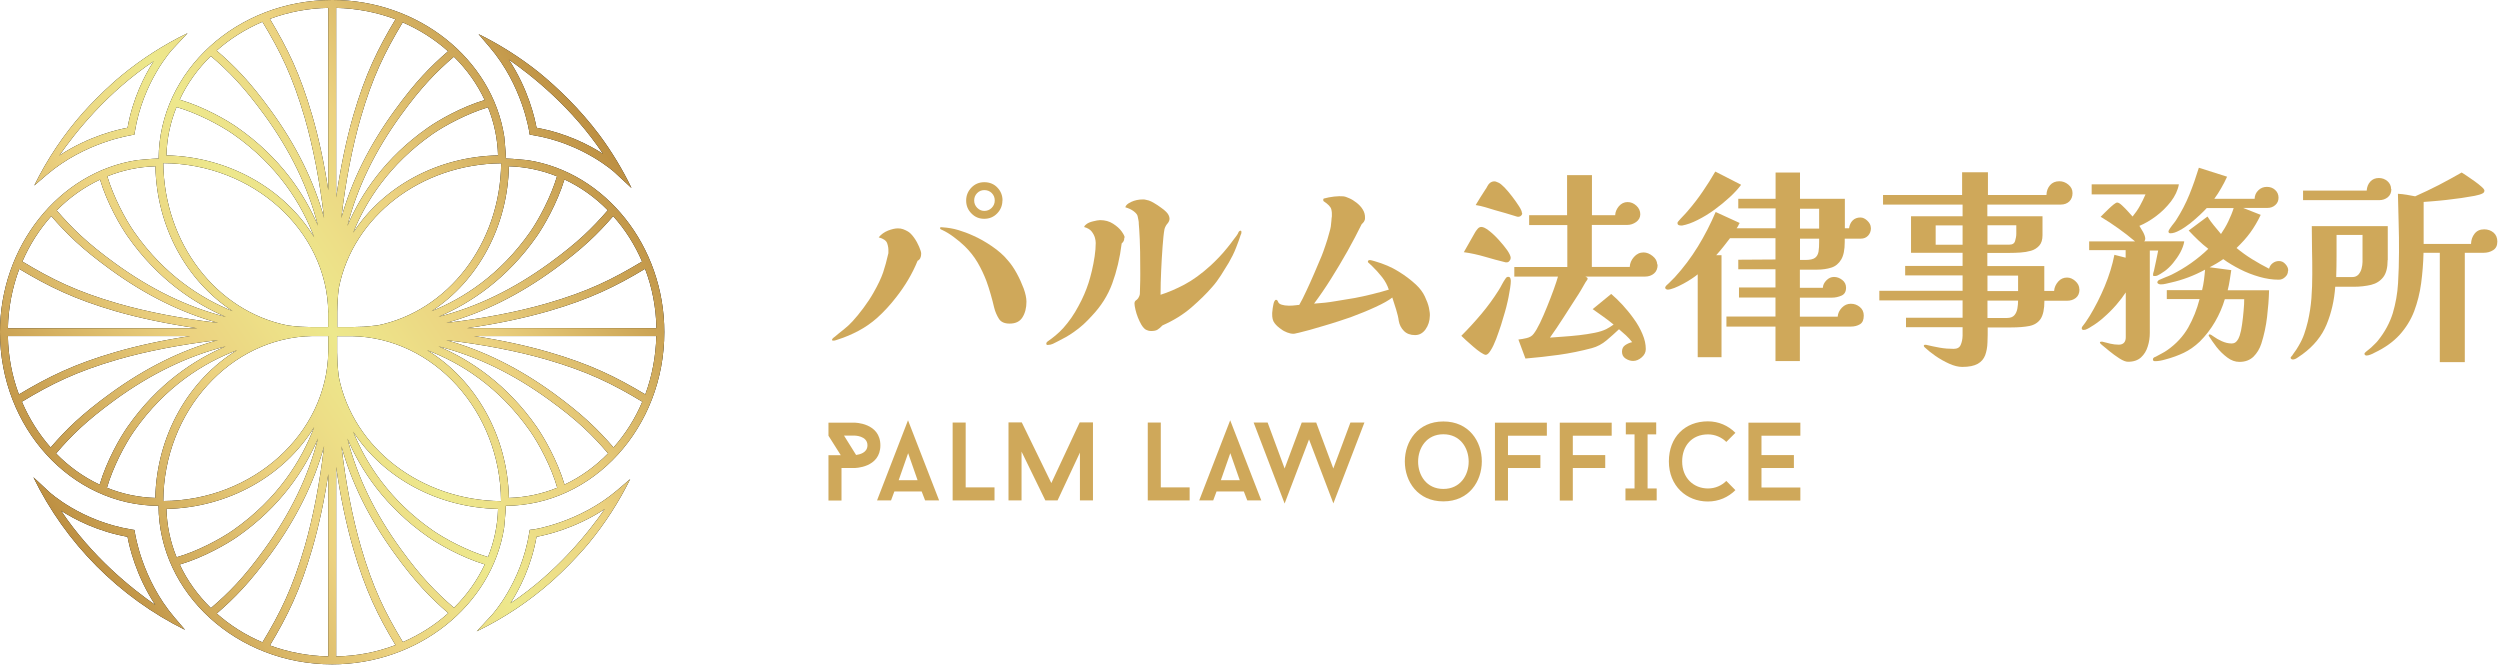 <svg width="288" height="77" viewBox="0 0 288 77" fill="none" xmlns="http://www.w3.org/2000/svg">
<path d="M58.269 58.269C68.344 58.214 76.53 49.256 76.53 38.258C76.53 28.377 69.763 19.86 60.805 18.454C60.722 18.454 59.096 18.275 58.283 18.261C58.269 17.462 58.09 15.821 58.09 15.725C56.684 6.753 48.167 0 38.286 0C27.288 0 18.33 8.186 18.275 18.261C17.475 18.275 15.835 18.454 15.752 18.454C6.767 19.86 0 28.377 0 38.258C0 49.256 8.186 58.214 18.261 58.269C18.316 68.344 27.274 76.53 38.272 76.53C48.153 76.53 56.67 69.763 58.076 60.791C58.076 60.709 58.255 59.082 58.269 58.269ZM30.237 2.522C32.318 5.967 33.71 8.793 35.102 13.561C36.067 16.896 36.852 20.962 37.335 25.11C36.15 20.824 34.11 16.731 31.188 12.707C28.776 9.385 27.054 7.635 24.959 5.83C26.502 4.465 28.28 3.349 30.237 2.508V2.522ZM24.297 6.464C26.42 8.283 28.046 9.95 30.458 13.244C33.462 17.379 35.502 21.582 36.632 26.006C35.075 22.354 32.304 18.151 27.357 14.691C26.185 13.864 23.498 12.307 20.7 11.48C21.568 9.62 22.781 7.938 24.297 6.45V6.464ZM20.342 12.335C22.726 13.024 25.358 14.416 26.847 15.449C32.042 19.074 34.758 23.539 36.191 27.329C32.773 21.72 26.296 18.054 19.17 17.902C19.226 15.987 19.611 14.113 20.342 12.321V12.335ZM37.803 35.998V37.679H35.957C35.529 37.679 35.102 37.652 34.661 37.638C34.151 37.61 33.641 37.555 33.131 37.486C24.904 35.846 18.909 28.018 18.812 18.798C29.148 18.853 37.666 26.544 37.817 35.984L37.803 35.998ZM17.902 19.157C18.04 26.089 21.444 32.346 26.805 35.846C23.209 34.399 18.936 31.698 15.449 26.709C14.443 25.262 13.065 22.671 12.362 20.314C14.14 19.598 16.001 19.212 17.902 19.157ZM11.521 20.686C12.348 23.443 13.892 26.075 14.705 27.233C18.164 32.18 22.368 34.95 26.02 36.508C21.596 35.378 17.393 33.338 13.258 30.334C9.992 27.963 8.297 26.282 6.533 24.242C8.007 22.74 9.689 21.555 11.535 20.686H11.521ZM5.899 24.89C7.676 26.943 9.413 28.652 12.72 31.05C16.745 33.972 20.838 36.012 25.124 37.197C20.962 36.715 16.91 35.929 13.575 34.964C8.82 33.586 6.009 32.194 2.577 30.127C3.418 28.184 4.534 26.433 5.912 24.89H5.899ZM2.219 30.981C5.582 32.993 8.531 34.454 13.313 35.846C16.083 36.646 19.336 37.321 22.74 37.817H0.91C0.965 35.447 1.406 33.159 2.219 30.981ZM0.91 38.713H21.913C18.798 39.181 15.877 39.815 13.313 40.56C8.517 41.952 5.568 43.413 2.178 45.438C1.378 43.302 0.951 41.042 0.91 38.713ZM5.843 51.557C4.479 50.014 3.363 48.236 2.522 46.279C5.967 44.198 8.793 42.806 13.561 41.414C16.896 40.449 20.962 39.664 25.11 39.181C20.824 40.367 16.731 42.406 12.707 45.328C9.385 47.74 7.635 49.463 5.83 51.557H5.843ZM6.464 52.233C8.283 50.11 9.95 48.484 13.244 46.072C17.379 43.068 21.582 41.028 26.006 39.898C22.354 41.456 18.151 44.226 14.691 49.173C13.864 50.345 12.307 53.032 11.48 55.83C9.62 54.962 7.938 53.749 6.45 52.233H6.464ZM17.902 57.36C15.987 57.304 14.113 56.919 12.321 56.188C13.01 53.804 14.402 51.172 15.435 49.683C19.06 44.487 23.525 41.773 27.315 40.339C21.706 43.757 18.04 50.234 17.889 57.36H17.902ZM35.998 38.713H37.817V40.518C37.666 49.973 29.148 57.663 18.812 57.718C18.853 47.382 26.557 38.864 35.998 38.713ZM19.17 58.627C26.296 58.476 32.773 54.81 36.191 49.201C34.758 52.991 32.029 57.456 26.847 61.081C25.358 62.114 22.726 63.52 20.342 64.195C19.611 62.404 19.226 60.529 19.17 58.614V58.627ZM20.7 65.036C23.498 64.209 26.185 62.638 27.357 61.825C32.304 58.366 35.075 54.176 36.632 50.51C35.502 54.934 33.462 59.137 30.458 63.272C28.06 66.58 26.42 68.233 24.297 70.053C22.781 68.564 21.568 66.883 20.7 65.022V65.036ZM24.959 70.686C27.04 68.881 28.762 67.131 31.188 63.809C34.11 59.785 36.15 55.692 37.335 51.406C36.852 55.568 36.067 59.62 35.102 62.955C33.71 67.724 32.318 70.549 30.237 73.994C28.28 73.167 26.516 72.051 24.959 70.673V70.686ZM37.817 75.62C35.488 75.565 33.228 75.138 31.092 74.353C33.117 70.976 34.578 68.013 35.97 63.217C36.715 60.653 37.349 57.732 37.817 54.617V75.62ZM37.817 21.913C37.349 18.798 36.715 15.877 35.97 13.313C34.565 8.49 33.159 5.637 31.092 2.178C33.228 1.378 35.488 0.951 37.817 0.91V21.913ZM58.627 57.36C58.476 50.234 54.81 43.757 49.201 40.339C52.991 41.773 57.456 44.501 61.081 49.683C62.114 51.172 63.52 53.804 64.195 56.188C62.404 56.919 60.529 57.304 58.614 57.36H58.627ZM65.036 55.83C64.209 53.032 62.638 50.345 61.825 49.173C58.366 44.226 54.176 41.456 50.51 39.898C54.934 41.028 59.137 43.068 63.272 46.072C66.58 48.47 68.233 50.11 70.053 52.233C68.564 53.749 66.883 54.962 65.022 55.83H65.036ZM70.686 51.557C68.881 49.476 67.131 47.754 63.809 45.328C59.785 42.406 55.692 40.367 51.406 39.181C55.554 39.664 59.62 40.449 62.955 41.414C67.724 42.806 70.549 44.198 73.994 46.279C73.167 48.236 72.051 50 70.673 51.557H70.686ZM74.339 45.438C70.962 43.413 67.999 41.952 63.203 40.56C60.64 39.815 57.718 39.181 54.603 38.713H75.607C75.552 41.042 75.124 43.302 74.339 45.438ZM75.62 37.803H53.79C57.208 37.321 60.447 36.632 63.217 35.833C67.999 34.441 70.948 32.993 74.311 30.968C75.138 33.131 75.579 35.433 75.62 37.803ZM70.631 24.89C72.01 26.42 73.126 28.184 73.967 30.127C70.535 32.194 67.724 33.586 62.969 34.964C59.634 35.929 55.568 36.715 51.42 37.197C55.706 36.012 59.799 33.972 63.823 31.05C67.131 28.652 68.867 26.943 70.645 24.89H70.631ZM70.011 24.228C68.247 26.268 66.552 27.949 63.286 30.32C59.151 33.324 54.948 35.364 50.524 36.494C54.176 34.937 58.379 32.167 61.839 27.219C62.638 26.075 64.182 23.429 65.022 20.673C66.869 21.527 68.55 22.726 70.025 24.228H70.011ZM58.627 19.157C60.529 19.212 62.39 19.598 64.168 20.314C63.465 22.671 62.087 25.262 61.081 26.709C57.594 31.698 53.322 34.399 49.724 35.846C55.086 32.346 58.476 26.089 58.627 19.157ZM43.413 37.486C42.889 37.555 42.379 37.597 41.883 37.638C41.428 37.652 41.001 37.666 40.573 37.679H38.851V35.957C38.851 35.529 38.878 35.102 38.892 34.661C38.92 34.165 38.975 33.641 39.044 33.131C40.684 24.904 48.512 18.909 57.732 18.812C57.635 28.032 51.64 35.86 43.426 37.5L43.413 37.486ZM57.373 17.902C50.441 18.04 44.184 21.444 40.684 26.805C42.131 23.209 44.832 18.936 49.821 15.449C51.268 14.443 53.859 13.065 56.216 12.362C56.932 14.14 57.318 16.001 57.373 17.902ZM55.844 11.521C53.087 12.348 50.455 13.892 49.297 14.705C44.35 18.164 41.58 22.368 40.022 26.02C41.152 21.596 43.192 17.393 46.196 13.258C48.567 9.992 50.248 8.283 52.288 6.533C53.79 8.007 54.975 9.689 55.844 11.535V11.521ZM51.626 5.899C49.573 7.676 47.864 9.413 45.466 12.72C42.544 16.745 40.505 20.838 39.319 25.124C39.802 20.962 40.587 16.91 41.552 13.575C42.93 8.82 44.336 6.009 46.389 2.577C48.333 3.418 50.083 4.534 51.626 5.912V5.899ZM38.727 0.91C41.097 0.965 43.385 1.406 45.562 2.219C43.55 5.582 42.089 8.531 40.697 13.313C39.898 16.083 39.223 19.336 38.727 22.74V0.91ZM38.727 75.62V53.79C39.209 57.208 39.898 60.447 40.697 63.217C42.089 67.999 43.536 70.948 45.562 74.311C43.399 75.138 41.097 75.579 38.727 75.62ZM46.403 73.953C44.336 70.521 42.944 67.71 41.566 62.955C40.601 59.62 39.815 55.554 39.333 51.406C40.518 55.692 42.558 59.785 45.48 63.809C47.878 67.117 49.587 68.854 51.64 70.631C50.11 72.01 48.346 73.126 46.403 73.967V73.953ZM52.288 70.011C50.248 68.247 48.567 66.552 46.196 63.286C43.192 59.151 41.152 54.948 40.022 50.524C41.58 54.176 44.35 58.379 49.297 61.839C50.455 62.638 53.087 64.182 55.844 65.022C54.975 66.869 53.79 68.55 52.288 70.025V70.011ZM56.216 64.168C53.859 63.465 51.268 62.087 49.821 61.081C44.832 57.594 42.131 53.322 40.684 49.724C44.184 55.086 50.441 58.476 57.373 58.627C57.318 60.529 56.932 62.39 56.216 64.168ZM39.03 43.413C38.961 42.889 38.92 42.379 38.878 41.883C38.864 41.428 38.851 41.001 38.837 40.587V38.727H40.518C49.973 38.878 57.663 47.395 57.718 57.732C48.498 57.635 40.67 51.64 39.03 43.413Z" fill="#010101"/>
<path d="M60.97 15.174L61.012 15.504L61.343 15.559C67.131 16.497 70.783 19.832 70.824 19.873L72.754 21.665C71.706 19.501 70.466 17.461 69.06 15.559C66.772 12.514 64.223 10.088 62.045 8.31C59.909 6.615 57.594 5.141 55.127 3.928L56.409 5.43C60.199 9.868 60.957 15.132 60.97 15.187V15.174ZM69.487 17.737C67.834 16.676 65.201 15.325 61.811 14.719C61.618 13.658 60.874 10.295 58.614 6.863C61.26 8.696 65.904 12.376 69.487 17.751V17.737Z" fill="#010101"/>
<path d="M15.532 61.384L15.491 61.053L15.16 60.998C9.372 60.061 5.72 56.726 5.678 56.684L3.845 54.976C7.553 62.597 13.727 68.799 21.32 72.561L20.108 71.142C16.318 66.704 15.56 61.439 15.546 61.384H15.532ZM7.015 58.821C8.669 59.882 11.301 61.233 14.691 61.839C14.884 62.9 15.629 66.263 17.889 69.695C15.243 67.862 10.598 64.182 7.015 58.807V58.821Z" fill="#010101"/>
<path d="M15.146 15.559L15.477 15.518L15.532 15.187C16.469 9.399 19.804 5.747 19.846 5.705L21.61 3.817C18.854 5.154 16.29 6.808 13.947 8.737C13.947 8.737 13.933 8.751 13.92 8.765C13.575 9.041 13.258 9.33 12.927 9.62C11.673 10.75 10.557 11.88 9.578 12.969C7.346 15.491 5.444 18.316 3.942 21.375L5.389 20.135C9.826 16.345 15.091 15.587 15.146 15.573V15.559ZM17.71 7.042C16.648 8.696 15.298 11.328 14.691 14.719C13.63 14.912 10.268 15.656 6.836 17.916C8.669 15.27 12.348 10.626 17.723 7.042H17.71Z" fill="#010101"/>
<path d="M61.356 60.998L61.026 61.04L60.971 61.371C60.033 67.159 56.698 70.811 56.657 70.853L54.92 72.727C58.09 71.197 60.998 69.24 63.603 66.938C64.981 65.698 66.194 64.444 67.228 63.273C67.379 63.093 67.531 62.928 67.682 62.749C67.737 62.694 67.779 62.625 67.834 62.57C69.694 60.309 71.293 57.829 72.602 55.183L71.128 56.45C66.69 60.24 61.425 60.998 61.37 61.012L61.356 60.998ZM58.793 69.516C59.854 67.862 61.205 65.23 61.811 61.839C62.873 61.646 66.235 60.902 69.667 58.642C67.834 61.288 64.154 65.932 58.779 69.516H58.793Z" fill="#010101"/>
<path d="M58.269 58.269C68.344 58.214 76.53 49.256 76.53 38.258C76.53 28.377 69.763 19.86 60.805 18.454C60.722 18.454 59.096 18.275 58.283 18.261C58.269 17.462 58.09 15.821 58.09 15.725C56.684 6.753 48.167 0 38.286 0C27.288 0 18.33 8.186 18.275 18.261C17.475 18.275 15.835 18.454 15.752 18.454C6.767 19.86 0 28.377 0 38.258C0 49.256 8.186 58.214 18.261 58.269C18.316 68.344 27.274 76.53 38.272 76.53C48.153 76.53 56.67 69.763 58.076 60.791C58.076 60.709 58.255 59.082 58.269 58.269ZM30.237 2.522C32.318 5.967 33.71 8.793 35.102 13.561C36.067 16.896 36.852 20.962 37.335 25.11C36.15 20.824 34.11 16.731 31.188 12.707C28.776 9.385 27.054 7.635 24.959 5.83C26.502 4.465 28.28 3.349 30.237 2.508V2.522ZM24.297 6.464C26.42 8.283 28.046 9.95 30.458 13.244C33.462 17.379 35.502 21.582 36.632 26.006C35.075 22.354 32.304 18.151 27.357 14.691C26.185 13.864 23.498 12.307 20.7 11.48C21.568 9.62 22.781 7.938 24.297 6.45V6.464ZM20.342 12.335C22.726 13.024 25.358 14.416 26.847 15.449C32.042 19.074 34.758 23.539 36.191 27.329C32.773 21.72 26.296 18.054 19.17 17.902C19.226 15.987 19.611 14.113 20.342 12.321V12.335ZM37.803 35.998V37.679H35.957C35.529 37.679 35.102 37.652 34.661 37.638C34.151 37.61 33.641 37.555 33.131 37.486C24.904 35.846 18.909 28.018 18.812 18.798C29.148 18.853 37.666 26.544 37.817 35.984L37.803 35.998ZM17.902 19.157C18.04 26.089 21.444 32.346 26.805 35.846C23.209 34.399 18.936 31.698 15.449 26.709C14.443 25.262 13.065 22.671 12.362 20.314C14.14 19.598 16.001 19.212 17.902 19.157ZM11.521 20.686C12.348 23.443 13.892 26.075 14.705 27.233C18.164 32.18 22.368 34.95 26.02 36.508C21.596 35.378 17.393 33.338 13.258 30.334C9.992 27.963 8.297 26.282 6.533 24.242C8.007 22.74 9.689 21.555 11.535 20.686H11.521ZM5.899 24.89C7.676 26.943 9.413 28.652 12.72 31.05C16.745 33.972 20.838 36.012 25.124 37.197C20.962 36.715 16.91 35.929 13.575 34.964C8.82 33.586 6.009 32.194 2.577 30.127C3.418 28.184 4.534 26.433 5.912 24.89H5.899ZM2.219 30.981C5.582 32.993 8.531 34.454 13.313 35.846C16.083 36.646 19.336 37.321 22.74 37.817H0.91C0.965 35.447 1.406 33.159 2.219 30.981ZM0.91 38.713H21.913C18.798 39.181 15.877 39.815 13.313 40.56C8.517 41.952 5.568 43.413 2.178 45.438C1.378 43.302 0.951 41.042 0.91 38.713ZM5.843 51.557C4.479 50.014 3.363 48.236 2.522 46.279C5.967 44.198 8.793 42.806 13.561 41.414C16.896 40.449 20.962 39.664 25.11 39.181C20.824 40.367 16.731 42.406 12.707 45.328C9.385 47.74 7.635 49.463 5.83 51.557H5.843ZM6.464 52.233C8.283 50.11 9.95 48.484 13.244 46.072C17.379 43.068 21.582 41.028 26.006 39.898C22.354 41.456 18.151 44.226 14.691 49.173C13.864 50.345 12.307 53.032 11.48 55.83C9.62 54.962 7.938 53.749 6.45 52.233H6.464ZM17.902 57.36C15.987 57.304 14.113 56.919 12.321 56.188C13.01 53.804 14.402 51.172 15.435 49.683C19.06 44.487 23.525 41.773 27.315 40.339C21.706 43.757 18.04 50.234 17.889 57.36H17.902ZM35.998 38.713H37.817V40.518C37.666 49.973 29.148 57.663 18.812 57.718C18.853 47.382 26.557 38.864 35.998 38.713ZM19.17 58.627C26.296 58.476 32.773 54.81 36.191 49.201C34.758 52.991 32.029 57.456 26.847 61.081C25.358 62.114 22.726 63.52 20.342 64.195C19.611 62.404 19.226 60.529 19.17 58.614V58.627ZM20.7 65.036C23.498 64.209 26.185 62.638 27.357 61.825C32.304 58.366 35.075 54.176 36.632 50.51C35.502 54.934 33.462 59.137 30.458 63.272C28.06 66.58 26.42 68.233 24.297 70.053C22.781 68.564 21.568 66.883 20.7 65.022V65.036ZM24.959 70.686C27.04 68.881 28.762 67.131 31.188 63.809C34.11 59.785 36.15 55.692 37.335 51.406C36.852 55.568 36.067 59.62 35.102 62.955C33.71 67.724 32.318 70.549 30.237 73.994C28.28 73.167 26.516 72.051 24.959 70.673V70.686ZM37.817 75.62C35.488 75.565 33.228 75.138 31.092 74.353C33.117 70.976 34.578 68.013 35.97 63.217C36.715 60.653 37.349 57.732 37.817 54.617V75.62ZM37.817 21.913C37.349 18.798 36.715 15.877 35.97 13.313C34.565 8.49 33.159 5.637 31.092 2.178C33.228 1.378 35.488 0.951 37.817 0.91V21.913ZM58.627 57.36C58.476 50.234 54.81 43.757 49.201 40.339C52.991 41.773 57.456 44.501 61.081 49.683C62.114 51.172 63.52 53.804 64.195 56.188C62.404 56.919 60.529 57.304 58.614 57.36H58.627ZM65.036 55.83C64.209 53.032 62.638 50.345 61.825 49.173C58.366 44.226 54.176 41.456 50.51 39.898C54.934 41.028 59.137 43.068 63.272 46.072C66.58 48.47 68.233 50.11 70.053 52.233C68.564 53.749 66.883 54.962 65.022 55.83H65.036ZM70.686 51.557C68.881 49.476 67.131 47.754 63.809 45.328C59.785 42.406 55.692 40.367 51.406 39.181C55.554 39.664 59.62 40.449 62.955 41.414C67.724 42.806 70.549 44.198 73.994 46.279C73.167 48.236 72.051 50 70.673 51.557H70.686ZM74.339 45.438C70.962 43.413 67.999 41.952 63.203 40.56C60.64 39.815 57.718 39.181 54.603 38.713H75.607C75.552 41.042 75.124 43.302 74.339 45.438ZM75.62 37.803H53.79C57.208 37.321 60.447 36.632 63.217 35.833C67.999 34.441 70.948 32.993 74.311 30.968C75.138 33.131 75.579 35.433 75.62 37.803ZM70.631 24.89C72.01 26.42 73.126 28.184 73.967 30.127C70.535 32.194 67.724 33.586 62.969 34.964C59.634 35.929 55.568 36.715 51.42 37.197C55.706 36.012 59.799 33.972 63.823 31.05C67.131 28.652 68.867 26.943 70.645 24.89H70.631ZM70.011 24.228C68.247 26.268 66.552 27.949 63.286 30.32C59.151 33.324 54.948 35.364 50.524 36.494C54.176 34.937 58.379 32.167 61.839 27.219C62.638 26.075 64.182 23.429 65.022 20.673C66.869 21.527 68.55 22.726 70.025 24.228H70.011ZM58.627 19.157C60.529 19.212 62.39 19.598 64.168 20.314C63.465 22.671 62.087 25.262 61.081 26.709C57.594 31.698 53.322 34.399 49.724 35.846C55.086 32.346 58.476 26.089 58.627 19.157ZM43.413 37.486C42.889 37.555 42.379 37.597 41.883 37.638C41.428 37.652 41.001 37.666 40.573 37.679H38.851V35.957C38.851 35.529 38.878 35.102 38.892 34.661C38.92 34.165 38.975 33.641 39.044 33.131C40.684 24.904 48.512 18.909 57.732 18.812C57.635 28.032 51.64 35.86 43.426 37.5L43.413 37.486ZM57.373 17.902C50.441 18.04 44.184 21.444 40.684 26.805C42.131 23.209 44.832 18.936 49.821 15.449C51.268 14.443 53.859 13.065 56.216 12.362C56.932 14.14 57.318 16.001 57.373 17.902ZM55.844 11.521C53.087 12.348 50.455 13.892 49.297 14.705C44.35 18.164 41.58 22.368 40.022 26.02C41.152 21.596 43.192 17.393 46.196 13.258C48.567 9.992 50.248 8.283 52.288 6.533C53.79 8.007 54.975 9.689 55.844 11.535V11.521ZM51.626 5.899C49.573 7.676 47.864 9.413 45.466 12.72C42.544 16.745 40.505 20.838 39.319 25.124C39.802 20.962 40.587 16.91 41.552 13.575C42.93 8.82 44.336 6.009 46.389 2.577C48.333 3.418 50.083 4.534 51.626 5.912V5.899ZM38.727 0.91C41.097 0.965 43.385 1.406 45.562 2.219C43.55 5.582 42.089 8.531 40.697 13.313C39.898 16.083 39.223 19.336 38.727 22.74V0.91ZM38.727 75.62V53.79C39.209 57.208 39.898 60.447 40.697 63.217C42.089 67.999 43.536 70.948 45.562 74.311C43.399 75.138 41.097 75.579 38.727 75.62ZM46.403 73.953C44.336 70.521 42.944 67.71 41.566 62.955C40.601 59.62 39.815 55.554 39.333 51.406C40.518 55.692 42.558 59.785 45.48 63.809C47.878 67.117 49.587 68.854 51.64 70.631C50.11 72.01 48.346 73.126 46.403 73.967V73.953ZM52.288 70.011C50.248 68.247 48.567 66.552 46.196 63.286C43.192 59.151 41.152 54.948 40.022 50.524C41.58 54.176 44.35 58.379 49.297 61.839C50.455 62.638 53.087 64.182 55.844 65.022C54.975 66.869 53.79 68.55 52.288 70.025V70.011ZM56.216 64.168C53.859 63.465 51.268 62.087 49.821 61.081C44.832 57.594 42.131 53.322 40.684 49.724C44.184 55.086 50.441 58.476 57.373 58.627C57.318 60.529 56.932 62.39 56.216 64.168ZM39.03 43.413C38.961 42.889 38.92 42.379 38.878 41.883C38.864 41.428 38.851 41.001 38.837 40.587V38.727H40.518C49.973 38.878 57.663 47.395 57.718 57.732C48.498 57.635 40.67 51.64 39.03 43.413Z" fill="url(#paint0_linear_135_4846)"/>
<path d="M60.97 15.174L61.012 15.504L61.343 15.559C67.131 16.497 70.783 19.832 70.824 19.873L72.754 21.665C71.706 19.501 70.466 17.461 69.06 15.559C66.772 12.514 64.223 10.088 62.045 8.31C59.909 6.615 57.594 5.141 55.127 3.928L56.409 5.43C60.199 9.868 60.957 15.132 60.97 15.187V15.174ZM69.487 17.737C67.834 16.676 65.201 15.325 61.811 14.719C61.618 13.658 60.874 10.295 58.614 6.863C61.26 8.696 65.904 12.376 69.487 17.751V17.737Z" fill="url(#paint1_linear_135_4846)"/>
<path d="M15.532 61.384L15.491 61.053L15.16 60.998C9.372 60.061 5.72 56.726 5.678 56.684L3.845 54.976C7.553 62.597 13.727 68.799 21.32 72.561L20.108 71.142C16.318 66.704 15.56 61.439 15.546 61.384H15.532ZM7.015 58.821C8.669 59.882 11.301 61.233 14.691 61.839C14.884 62.9 15.629 66.263 17.889 69.695C15.243 67.862 10.598 64.182 7.015 58.807V58.821Z" fill="url(#paint2_linear_135_4846)"/>
<path d="M15.146 15.559L15.477 15.518L15.532 15.187C16.469 9.399 19.804 5.747 19.846 5.705L21.61 3.817C18.854 5.154 16.29 6.808 13.947 8.737C13.947 8.737 13.933 8.751 13.92 8.765C13.575 9.041 13.258 9.33 12.927 9.62C11.673 10.75 10.557 11.88 9.578 12.969C7.346 15.491 5.444 18.316 3.942 21.375L5.389 20.135C9.826 16.345 15.091 15.587 15.146 15.573V15.559ZM17.71 7.042C16.648 8.696 15.298 11.328 14.691 14.719C13.63 14.912 10.268 15.656 6.836 17.916C8.669 15.27 12.348 10.626 17.723 7.042H17.71Z" fill="url(#paint3_linear_135_4846)"/>
<path d="M61.356 60.998L61.026 61.04L60.971 61.371C60.033 67.159 56.698 70.811 56.657 70.853L54.92 72.727C58.09 71.197 60.998 69.24 63.603 66.938C64.981 65.698 66.194 64.444 67.228 63.273C67.379 63.093 67.531 62.928 67.682 62.749C67.737 62.694 67.779 62.625 67.834 62.57C69.694 60.309 71.293 57.829 72.602 55.183L71.128 56.45C66.69 60.24 61.425 60.998 61.37 61.012L61.356 60.998ZM58.793 69.516C59.854 67.862 61.205 65.23 61.811 61.839C62.873 61.646 66.235 60.902 69.667 58.642C67.834 61.288 64.154 65.932 58.779 69.516H58.793Z" fill="url(#paint4_linear_135_4846)"/>
<path d="M101.42 51.296C101.42 53.915 98.429 53.915 98.429 53.915H96.941V57.663H95.439V52.44H96.858L95.439 50.194V48.691H98.429C98.429 48.691 101.42 48.691 101.42 51.31V51.296ZM99.931 51.296C99.931 50.18 98.429 50.18 98.429 50.18H97.23L98.622 52.413C99.022 52.357 99.931 52.164 99.931 51.296Z" fill="#CFA85A"/>
<path d="M106.188 56.615H103.032L102.646 57.649H101.034L104.603 48.415L108.187 57.649H106.574L106.175 56.615H106.188ZM103.528 55.32H105.706L104.617 52.205L103.528 55.32Z" fill="#CFA85A"/>
<path d="M114.568 56.147V57.649H109.744V48.677H111.246V56.147H114.568Z" fill="#CFA85A"/>
<path d="M125.91 57.649H124.408V52.136L121.831 57.649H120.425L117.682 52.026V57.649H116.18V48.663H117.71L121.114 55.65L124.38 48.663H125.91V57.649Z" fill="#CFA85A"/>
<path d="M137.046 56.147V57.649H132.222V48.677H133.724V56.147H137.046Z" fill="#CFA85A"/>
<path d="M143.303 56.615H140.147L139.761 57.649H138.148L141.718 48.415L145.301 57.649H143.688L143.289 56.615H143.303ZM140.643 55.32H142.82L141.731 52.205L140.643 55.32Z" fill="#CFA85A"/>
<path d="M153.611 58.007L150.8 50.62L147.988 58.007L144.419 48.677H146.031L147.988 53.969L149.959 48.677H151.627L153.598 53.969L155.568 48.677H157.181L153.598 58.007H153.611Z" fill="#CFA85A"/>
<path d="M166.277 57.759C160.35 57.759 160.364 48.553 166.277 48.553C172.189 48.553 172.175 57.759 166.277 57.759ZM166.277 50.027C162.404 50.027 162.39 56.326 166.277 56.326C170.163 56.326 170.163 50.027 166.277 50.027Z" fill="#CFA85A"/>
<path d="M173.719 50.18V52.426H177.454V53.915H173.719V57.663H172.217V48.691H178.198V50.194H173.719V50.18Z" fill="#CFA85A"/>
<path d="M181.188 50.18V52.426H184.923V53.915H181.188V57.663H179.686V48.691H185.667V50.194H181.188V50.18Z" fill="#CFA85A"/>
<path d="M189.802 50.041V56.271H190.85V57.649H187.253V56.271H188.3V50.041H187.294V48.663H190.795V50.041H189.789H189.802Z" fill="#CFA85A"/>
<path d="M198.871 55.402L199.918 56.464C199.105 57.277 198.002 57.773 196.748 57.773C194.281 57.773 192.255 55.981 192.255 53.156C192.255 50.331 194.13 48.539 196.748 48.539C197.989 48.539 199.105 49.035 199.918 49.862L198.871 50.91C198.333 50.372 197.575 50.041 196.762 50.041C194.915 50.041 193.785 51.35 193.785 53.156C193.785 55.072 195.108 56.271 196.762 56.271C197.589 56.271 198.333 55.94 198.871 55.402Z" fill="#CFA85A"/>
<path d="M202.922 50.18V52.426H206.657V53.915H202.922V56.161H207.401V57.663H201.42V48.691H207.401V50.194H202.922V50.18Z" fill="#CFA85A"/>
<path d="M106.119 29.231C106.119 29.63 105.982 29.906 105.706 30.044C105.389 30.829 105.017 31.56 104.617 32.235C104.218 32.91 103.763 33.572 103.267 34.206C102.578 35.102 101.833 35.915 101.034 36.632C100.359 37.224 99.642 37.72 98.884 38.12C98.126 38.52 97.354 38.85 96.569 39.099C96.5 39.112 96.417 39.14 96.321 39.181C96.21 39.222 96.141 39.236 96.086 39.236H95.907C95.907 39.236 95.852 39.209 95.852 39.14C95.852 39.057 95.962 38.933 96.183 38.782C96.5 38.506 96.844 38.23 97.216 37.941C97.588 37.651 97.919 37.334 98.222 37.004C98.595 36.604 99.008 36.094 99.463 35.488C99.918 34.881 100.317 34.275 100.648 33.682C101.144 32.814 101.503 32.056 101.737 31.381C101.957 30.719 102.15 30.016 102.316 29.272C102.329 29.244 102.343 29.189 102.343 29.12V28.955C102.357 28.652 102.316 28.349 102.205 28.032C102.095 27.715 101.778 27.494 101.227 27.343C101.516 26.984 101.875 26.736 102.316 26.557C102.757 26.392 103.129 26.309 103.432 26.309C103.653 26.309 103.859 26.337 104.038 26.405C104.218 26.474 104.369 26.543 104.521 26.626C104.796 26.764 105.044 27.026 105.293 27.37C105.541 27.715 105.734 28.073 105.885 28.431C106.037 28.79 106.119 29.038 106.119 29.203V29.231ZM118.247 34.757C118.247 35.46 118.096 36.066 117.793 36.549C117.489 37.045 116.993 37.279 116.304 37.279C115.725 37.279 115.312 37.1 115.078 36.728C114.843 36.356 114.65 35.929 114.526 35.432C114.416 34.964 114.292 34.468 114.14 33.944C113.989 33.42 113.823 32.883 113.63 32.359C113.355 31.642 113.024 30.94 112.624 30.251C112.225 29.575 111.729 28.941 111.136 28.363C110.75 27.99 110.337 27.646 109.868 27.301C109.413 26.957 108.972 26.695 108.559 26.502C108.49 26.474 108.435 26.447 108.38 26.419C108.325 26.392 108.297 26.35 108.297 26.281C108.283 26.226 108.297 26.199 108.366 26.185C108.435 26.171 108.49 26.171 108.559 26.185C109.234 26.226 109.841 26.337 110.392 26.502C110.943 26.667 111.522 26.874 112.114 27.15C112.804 27.453 113.52 27.853 114.264 28.363C115.009 28.872 115.629 29.41 116.097 29.989C116.47 30.402 116.814 30.912 117.131 31.491C117.448 32.07 117.71 32.662 117.93 33.241C118.137 33.82 118.247 34.33 118.247 34.757ZM115.477 23.098C115.477 23.677 115.271 24.173 114.871 24.586C114.471 25 113.975 25.206 113.382 25.206C112.79 25.206 112.307 25 111.908 24.586C111.494 24.173 111.301 23.677 111.301 23.098C111.301 22.519 111.508 22.023 111.908 21.609C112.307 21.196 112.804 20.989 113.396 20.989C113.989 20.989 114.513 21.196 114.898 21.609C115.298 22.023 115.491 22.519 115.491 23.098H115.477ZM114.595 23.098C114.595 22.767 114.485 22.478 114.251 22.243C114.016 22.009 113.727 21.899 113.396 21.899C113.079 21.899 112.804 22.009 112.569 22.243C112.335 22.478 112.225 22.767 112.225 23.098C112.225 23.429 112.349 23.718 112.583 23.952C112.817 24.187 113.093 24.297 113.396 24.297C113.713 24.297 114.003 24.187 114.237 23.952C114.471 23.718 114.595 23.429 114.595 23.098Z" fill="#CFA85A"/>
<path d="M129.521 27.37C129.521 27.535 129.493 27.659 129.452 27.756C129.411 27.852 129.328 27.949 129.218 28.045C129.011 29.727 128.639 31.27 128.129 32.662C127.619 34.054 126.82 35.294 125.786 36.383C125.483 36.714 125.166 37.045 124.821 37.362C124.477 37.679 124.105 37.968 123.691 38.258C123.402 38.464 123.099 38.657 122.782 38.836C122.465 39.016 122.134 39.181 121.817 39.346C121.638 39.443 121.459 39.526 121.293 39.608C121.114 39.691 120.935 39.732 120.769 39.732C120.645 39.76 120.563 39.732 120.535 39.636C120.535 39.567 120.535 39.512 120.563 39.47C120.59 39.429 120.632 39.36 120.728 39.305C120.99 39.126 121.279 38.905 121.596 38.644C121.913 38.382 122.217 38.092 122.492 37.789C123.154 37.045 123.733 36.218 124.229 35.281C124.739 34.357 125.124 33.448 125.4 32.593C125.524 32.194 125.662 31.725 125.786 31.188C125.91 30.65 126.02 30.099 126.103 29.534C126.186 28.969 126.227 28.459 126.227 27.99C126.227 27.811 126.199 27.604 126.131 27.37C126.062 27.136 125.938 26.901 125.758 26.667C125.579 26.433 125.29 26.267 124.904 26.157C124.904 26.088 124.932 26.033 124.987 25.978C125.042 25.923 125.097 25.882 125.138 25.84C125.317 25.689 125.579 25.578 125.924 25.496C126.268 25.413 126.544 25.358 126.723 25.358C127.302 25.358 127.798 25.496 128.225 25.771C128.653 26.047 128.983 26.336 129.218 26.667C129.452 26.998 129.562 27.218 129.562 27.37H129.521ZM142.944 27.012C142.82 27.425 142.627 27.935 142.393 28.541C142.159 29.148 141.869 29.713 141.552 30.264C141.263 30.733 140.96 31.215 140.656 31.711C140.34 32.207 139.995 32.676 139.609 33.103C139.003 33.806 138.217 34.578 137.266 35.405C136.315 36.232 135.199 36.921 133.917 37.486C133.71 37.706 133.518 37.872 133.338 37.982C133.159 38.092 132.911 38.133 132.594 38.133C132.429 38.133 132.277 38.106 132.139 38.037C131.933 37.982 131.712 37.775 131.492 37.417C131.354 37.183 131.216 36.893 131.092 36.59C130.968 36.273 130.871 35.97 130.803 35.667C130.734 35.363 130.692 35.129 130.692 34.964C130.692 34.853 130.72 34.757 130.761 34.702C130.816 34.633 130.885 34.578 130.982 34.509C131.078 34.426 131.161 34.316 131.216 34.178C131.285 34.027 131.312 33.93 131.312 33.861C131.326 33.324 131.34 32.786 131.354 32.29C131.368 31.794 131.354 31.284 131.354 30.788C131.354 29.534 131.34 28.459 131.299 27.549C131.257 26.64 131.216 26.061 131.188 25.785C131.188 25.661 131.188 25.509 131.147 25.358C131.12 25.192 131.092 25.069 131.064 24.944C131.037 24.752 130.885 24.558 130.623 24.352C130.362 24.145 130.031 23.994 129.645 23.883C129.672 23.663 129.893 23.456 130.306 23.263C130.72 23.07 131.175 22.974 131.671 22.974C131.767 22.974 131.878 22.974 132.002 23.015C132.126 23.043 132.236 23.07 132.346 23.098C132.511 23.153 132.718 23.249 132.966 23.401C133.228 23.552 133.476 23.718 133.738 23.911C134 24.09 134.193 24.255 134.344 24.407C134.455 24.517 134.551 24.641 134.62 24.779C134.689 24.917 134.73 25.055 134.73 25.192C134.73 25.372 134.661 25.537 134.537 25.702C134.358 25.895 134.234 26.116 134.152 26.378C134.096 26.64 134.069 26.929 134.027 27.273C133.986 27.618 133.959 27.99 133.931 28.39C133.862 29.313 133.807 30.25 133.766 31.174C133.724 32.097 133.697 33.034 133.697 33.958C134.565 33.682 135.475 33.296 136.439 32.786C137.404 32.276 138.41 31.546 139.471 30.581C139.774 30.305 140.091 29.988 140.436 29.63C140.781 29.272 141.084 28.914 141.387 28.541C141.676 28.183 141.911 27.88 142.076 27.646C142.2 27.48 142.324 27.329 142.434 27.177C142.545 27.026 142.641 26.874 142.696 26.709C142.724 26.681 142.765 26.64 142.793 26.612C142.82 26.584 142.875 26.571 142.958 26.584C142.986 26.584 143.013 26.64 143.013 26.736C143.013 26.832 142.999 26.929 142.958 27.012H142.944Z" fill="#CFA85A"/>
<path d="M164.719 36.37C164.705 36.977 164.54 37.5 164.223 37.941C163.906 38.382 163.506 38.603 163.01 38.603C162.473 38.603 162.032 38.437 161.729 38.12C161.412 37.803 161.219 37.417 161.136 36.963C161.095 36.591 160.984 36.163 160.833 35.653C160.681 35.144 160.53 34.689 160.392 34.275C159.992 34.592 159.344 34.964 158.462 35.364C157.58 35.778 156.616 36.163 155.582 36.549C155.21 36.673 154.755 36.825 154.218 37.004C153.666 37.183 153.101 37.362 152.522 37.528C151.944 37.707 151.392 37.858 150.869 38.01C150.359 38.148 149.945 38.258 149.642 38.327C149.532 38.341 149.422 38.368 149.325 38.396C149.229 38.424 149.118 38.451 148.994 38.451C148.774 38.451 148.526 38.396 148.278 38.3C148.016 38.189 147.809 38.093 147.657 37.969C147.299 37.734 147.024 37.486 146.831 37.224C146.624 36.963 146.541 36.604 146.555 36.122C146.555 36.094 146.555 35.984 146.583 35.805C146.596 35.626 146.624 35.433 146.665 35.226C146.707 35.02 146.734 34.868 146.775 34.771C146.858 34.606 146.927 34.537 146.996 34.537C147.092 34.537 147.175 34.606 147.23 34.758C147.285 34.923 147.423 35.033 147.657 35.102C147.892 35.171 148.14 35.212 148.429 35.212C148.719 35.212 148.967 35.212 149.215 35.171C149.463 35.13 149.614 35.13 149.67 35.13C149.918 34.716 150.18 34.179 150.483 33.531C150.786 32.883 151.103 32.194 151.406 31.478C151.709 30.761 151.999 30.086 152.261 29.465C152.385 29.148 152.536 28.749 152.688 28.28C152.853 27.812 152.991 27.357 153.101 26.93C153.225 26.502 153.294 26.227 153.308 26.103C153.336 25.882 153.363 25.662 153.377 25.441C153.391 25.221 153.404 25.055 153.432 24.918C153.446 24.642 153.432 24.366 153.363 24.104C153.294 23.829 153.005 23.526 152.467 23.167C152.467 23.14 152.467 23.112 152.44 23.084C152.412 23.057 152.426 23.029 152.44 23.002C152.44 22.919 152.467 22.878 152.536 22.864C152.881 22.767 153.253 22.699 153.694 22.643C154.121 22.602 154.466 22.588 154.728 22.616C154.907 22.63 155.141 22.699 155.43 22.836C155.72 22.96 156.009 23.14 156.285 23.36C156.56 23.581 156.809 23.829 156.988 24.132C157.181 24.435 157.263 24.766 157.25 25.124C157.25 25.29 157.208 25.414 157.126 25.538C157.043 25.648 156.96 25.744 156.864 25.827C156.381 26.819 155.83 27.853 155.224 28.942C154.617 30.03 153.983 31.078 153.336 32.111C152.688 33.145 152.026 34.11 151.379 34.978C152.233 34.923 153.032 34.84 153.804 34.703C154.576 34.565 155.32 34.441 156.064 34.33C156.671 34.22 157.346 34.069 158.076 33.889C158.807 33.71 159.441 33.531 159.992 33.366C159.827 32.87 159.579 32.387 159.22 31.932C158.862 31.478 158.476 31.05 158.063 30.651C158.049 30.623 158.008 30.582 157.939 30.527C157.87 30.471 157.828 30.444 157.801 30.403C157.746 30.361 157.704 30.306 157.649 30.265C157.594 30.223 157.58 30.196 157.58 30.154C157.58 30.03 157.649 29.962 157.801 29.962C157.828 29.962 157.911 29.962 158.049 30.003C158.187 30.03 158.283 30.058 158.352 30.086C159.4 30.389 160.309 30.775 161.081 31.257C161.853 31.726 162.542 32.249 163.134 32.801C163.589 33.228 163.92 33.683 164.14 34.151C164.361 34.62 164.526 35.047 164.609 35.433C164.692 35.833 164.733 36.136 164.719 36.356V36.37Z" fill="#CFA85A"/>
<path d="M174.049 32.305C174.049 32.539 174.022 32.842 173.967 33.187C173.912 33.531 173.856 33.876 173.788 34.207C173.719 34.537 173.663 34.827 173.595 35.075C173.567 35.24 173.484 35.53 173.36 35.971C173.236 36.398 173.085 36.894 172.919 37.445C172.74 37.996 172.547 38.534 172.354 39.058C172.148 39.581 171.955 40.009 171.734 40.353C171.527 40.698 171.334 40.877 171.155 40.877C171.045 40.877 170.852 40.781 170.576 40.601C170.301 40.422 170.011 40.188 169.708 39.926C169.405 39.664 169.129 39.416 168.867 39.182C168.606 38.947 168.44 38.782 168.344 38.686C169.143 37.886 169.915 37.046 170.645 36.177C171.376 35.309 172.037 34.4 172.63 33.462C172.768 33.242 172.906 33.008 173.03 32.76C173.154 32.525 173.291 32.291 173.443 32.084C173.471 32.029 173.512 31.988 173.567 31.946C173.622 31.905 173.677 31.891 173.732 31.891C173.856 31.891 173.939 31.933 173.98 32.029C174.022 32.112 174.036 32.208 174.036 32.305H174.049ZM174.036 29.7C174.036 29.81 173.994 29.934 173.898 30.044C173.815 30.169 173.705 30.224 173.567 30.224C173.553 30.224 173.539 30.224 173.512 30.224C173.498 30.224 173.484 30.224 173.457 30.224C172.657 30.031 171.858 29.81 171.059 29.576C170.259 29.342 169.446 29.163 168.633 29.052L169.956 26.723C170.039 26.599 170.135 26.461 170.246 26.337C170.356 26.213 170.494 26.144 170.659 26.144C170.866 26.144 171.155 26.282 171.527 26.572C171.899 26.861 172.272 27.205 172.657 27.633C173.043 28.06 173.36 28.446 173.636 28.832C173.898 29.218 174.036 29.521 174.036 29.727V29.7ZM175.359 24.559C175.359 24.67 175.317 24.766 175.221 24.849C175.138 24.931 175.028 24.973 174.918 24.973C174.835 24.973 174.78 24.973 174.725 24.945C174.311 24.821 173.884 24.683 173.457 24.559C173.03 24.435 172.616 24.311 172.189 24.201C171.831 24.091 171.472 23.98 171.1 23.87C170.728 23.76 170.356 23.677 169.998 23.622C170.177 23.333 170.356 23.043 170.535 22.74C170.714 22.451 170.907 22.148 171.1 21.858C171.183 21.748 171.265 21.624 171.334 21.472C171.403 21.321 171.5 21.21 171.596 21.114C171.748 20.976 171.927 20.893 172.148 20.893C172.23 20.893 172.313 20.907 172.396 20.948C172.478 20.99 172.561 21.017 172.63 21.045C172.795 21.114 173.016 21.293 173.319 21.596C173.608 21.899 173.912 22.258 174.215 22.657C174.518 23.057 174.78 23.429 175 23.774C175.221 24.118 175.331 24.38 175.331 24.559H175.359ZM190.96 30.472C190.96 30.927 190.822 31.271 190.546 31.505C190.27 31.74 189.926 31.864 189.485 31.864H182.635C182.635 31.864 182.718 31.905 182.787 31.946C182.856 31.988 182.897 32.029 182.897 32.084C182.897 32.153 182.87 32.222 182.801 32.305C182.732 32.387 182.691 32.443 182.663 32.498C182.484 32.801 182.305 33.104 182.139 33.407C181.96 33.71 181.767 34.027 181.533 34.372C181.064 35.089 180.582 35.847 180.072 36.646C179.562 37.445 179.052 38.19 178.556 38.892C178.969 38.865 179.479 38.824 180.072 38.782C180.665 38.741 181.285 38.686 181.905 38.617C182.539 38.548 183.132 38.451 183.697 38.341C184.262 38.231 184.703 38.079 185.047 37.914C185.199 37.831 185.337 37.748 185.474 37.666C185.612 37.583 185.75 37.487 185.888 37.39C185.502 37.073 185.116 36.77 184.703 36.481C184.303 36.191 183.89 35.902 183.476 35.612L185.612 33.862C186.026 34.22 186.467 34.634 186.922 35.13C187.376 35.626 187.817 36.164 188.217 36.729C188.63 37.294 188.961 37.886 189.209 38.479C189.471 39.085 189.595 39.664 189.595 40.215C189.595 40.574 189.444 40.891 189.127 41.166C188.81 41.442 188.479 41.58 188.134 41.58C187.831 41.58 187.542 41.483 187.266 41.304C186.99 41.125 186.853 40.863 186.853 40.519C186.853 40.174 186.977 39.926 187.225 39.761C187.473 39.595 187.748 39.471 188.024 39.416C187.817 39.14 187.569 38.879 187.307 38.63C187.032 38.382 186.77 38.148 186.508 37.928C186.053 38.355 185.585 38.782 185.075 39.209C184.565 39.637 184 39.94 183.38 40.105C182.125 40.436 180.858 40.698 179.576 40.877C178.294 41.056 177.012 41.194 175.731 41.304L174.918 39.113C175.207 39.085 175.524 39.03 175.869 38.947C176.213 38.865 176.489 38.713 176.668 38.465C176.888 38.19 177.136 37.762 177.412 37.197C177.688 36.618 177.963 35.984 178.239 35.295C178.515 34.606 178.777 33.945 178.997 33.325C179.218 32.704 179.383 32.208 179.479 31.864H174.449V30.761H180.554V25.924H176.158V24.794H180.527V20.177H183.393V24.794H186.067C186.081 24.422 186.232 24.077 186.494 23.76C186.77 23.443 187.101 23.278 187.5 23.278C187.872 23.278 188.203 23.416 188.506 23.691C188.81 23.967 188.961 24.311 188.961 24.683C188.961 25.055 188.796 25.345 188.479 25.579C188.162 25.8 187.831 25.91 187.487 25.91H183.38V30.747H187.748C187.762 30.334 187.928 29.948 188.231 29.604C188.534 29.259 188.906 29.08 189.333 29.08C189.692 29.08 190.036 29.218 190.381 29.493C190.725 29.769 190.904 30.086 190.904 30.458L190.96 30.472Z" fill="#CFA85A"/>
<path d="M215.532 26.268C215.532 26.626 215.422 26.915 215.202 27.15C214.981 27.384 214.706 27.494 214.347 27.494H212.514V27.88C212.514 28.776 212.376 29.451 212.101 29.906C211.825 30.361 211.453 30.678 210.971 30.829C210.488 30.981 209.937 31.064 209.317 31.064H207.346V33.158H209.992C210.006 32.842 210.144 32.552 210.406 32.29C210.668 32.028 210.957 31.904 211.274 31.904C211.618 31.904 211.922 32.015 212.225 32.249C212.528 32.483 212.666 32.786 212.666 33.145C212.666 33.6 212.487 33.903 212.142 34.054C211.798 34.206 211.426 34.289 211.053 34.289H207.346V36.48H211.701C211.729 36.094 211.894 35.749 212.184 35.446C212.473 35.143 212.817 34.992 213.217 34.992C213.617 34.992 213.948 35.116 214.251 35.364C214.554 35.612 214.706 35.943 214.706 36.356C214.706 36.838 214.568 37.169 214.278 37.348C213.989 37.527 213.631 37.624 213.19 37.624H207.346V41.593H204.535V37.624H198.884V36.466H204.535V34.275H200.331V33.117H204.535V31.022H200.249V29.92L204.535 29.892V27.439H199.298C199.036 27.784 198.788 28.101 198.526 28.431C198.264 28.748 198.002 29.079 197.713 29.396H198.319V41.152H195.577V31.601C195.439 31.725 195.204 31.891 194.901 32.097C194.598 32.304 194.267 32.497 193.909 32.69C193.551 32.883 193.206 33.048 192.889 33.172C192.572 33.296 192.31 33.365 192.117 33.365C192.062 33.365 192.007 33.352 191.938 33.31C191.869 33.269 191.828 33.214 191.828 33.158C191.828 33.048 191.911 32.924 192.09 32.773C192.186 32.69 192.338 32.552 192.531 32.345C192.737 32.153 192.862 32.015 192.93 31.946C193.923 30.857 194.819 29.672 195.604 28.39C196.39 27.108 197.065 25.785 197.644 24.421L200.414 25.689C200.345 25.785 200.29 25.882 200.249 25.992C200.193 26.102 200.138 26.199 200.056 26.295H204.548V24.008H200.249V22.905H204.548V19.873H207.36V22.905H212.528V26.295H213.01C213.066 25.923 213.203 25.62 213.424 25.399C213.658 25.165 213.961 25.055 214.32 25.055C214.595 25.055 214.857 25.179 215.119 25.427C215.381 25.675 215.519 25.951 215.519 26.226L215.532 26.268ZM200.552 21.32C200.235 21.747 199.807 22.216 199.27 22.712C198.733 23.208 198.14 23.691 197.506 24.159C196.858 24.628 196.224 25.014 195.563 25.344C194.915 25.675 194.322 25.882 193.799 25.978C193.785 25.978 193.757 25.978 193.73 25.978C193.702 25.978 193.661 25.978 193.633 25.978C193.537 25.978 193.454 25.965 193.371 25.923C193.289 25.882 193.247 25.813 193.247 25.689C193.247 25.62 193.275 25.565 193.344 25.496C193.523 25.289 193.702 25.082 193.895 24.89C194.088 24.697 194.267 24.49 194.446 24.283C195.053 23.58 195.618 22.85 196.142 22.078C196.665 21.32 197.148 20.548 197.602 19.763L200.565 21.279L200.552 21.32ZM209.565 26.337V24.049H207.36V26.337H209.565ZM209.565 27.494H207.36V29.947H207.98C208.504 29.947 208.876 29.865 209.096 29.699C209.317 29.534 209.441 29.286 209.496 28.983C209.551 28.666 209.565 28.294 209.565 27.866V27.508V27.494Z" fill="#CFA85A"/>
<path d="M239.554 33.338C239.554 33.765 239.417 34.096 239.141 34.316C238.865 34.537 238.521 34.647 238.107 34.647H235.516C235.516 35.612 235.365 36.301 235.075 36.742C234.786 37.169 234.345 37.445 233.78 37.555C233.215 37.666 232.512 37.721 231.671 37.721H228.984C228.984 38.327 228.984 38.906 228.956 39.457C228.942 40.008 228.846 40.491 228.694 40.918C228.529 41.345 228.253 41.676 227.84 41.91C227.426 42.145 226.834 42.269 226.048 42.269C225.594 42.269 225.097 42.145 224.546 41.897C223.995 41.648 223.457 41.345 222.961 41.001C222.451 40.642 222.038 40.312 221.721 40.008C221.652 39.94 221.624 39.884 221.624 39.843C221.624 39.76 221.679 39.719 221.776 39.719C221.79 39.719 221.804 39.719 221.817 39.719C221.831 39.719 221.845 39.719 221.872 39.719C222.382 39.843 222.906 39.953 223.444 40.05C223.981 40.146 224.519 40.188 225.07 40.188C225.469 40.188 225.745 40.036 225.869 39.733C226.007 39.43 226.076 39.085 226.09 38.685C226.09 38.3 226.09 37.955 226.09 37.693H219.571V36.604H226.09V34.606H216.498V33.503H226.09V31.726H219.474V30.637H226.09V29.121H220.15V24.917H226.09V23.567H216.925V22.464H226.035V19.846H229.011V22.464H235.751C235.764 22.009 235.902 21.637 236.164 21.334C236.426 21.031 236.784 20.879 237.239 20.879C237.611 20.879 237.956 21.003 238.273 21.265C238.59 21.527 238.755 21.844 238.755 22.244C238.755 22.643 238.631 22.96 238.383 23.208C238.135 23.443 237.804 23.567 237.404 23.567H228.942V24.917H235.296V27.109C235.296 27.619 235.172 28.018 234.924 28.294C234.676 28.57 234.359 28.776 233.973 28.887C233.587 28.997 233.173 29.066 232.746 29.093C232.319 29.121 231.906 29.135 231.52 29.135H228.942V30.651H235.503V33.517H236.633C236.66 33.117 236.826 32.759 237.101 32.442C237.377 32.125 237.721 31.974 238.121 31.974C238.466 31.974 238.783 32.111 239.086 32.387C239.389 32.663 239.541 32.966 239.541 33.324L239.554 33.338ZM226.09 28.197V25.965H222.989V28.197H226.09ZM232.278 25.951H228.956V28.184H231.478C231.837 28.184 232.057 28.046 232.14 27.756C232.223 27.467 232.278 27.205 232.278 26.93V25.937V25.951ZM232.484 33.531V31.753H228.956V33.531H232.484ZM228.956 34.633V36.632H231.189C231.589 36.632 231.878 36.522 232.057 36.315C232.236 36.108 232.347 35.846 232.402 35.543C232.457 35.24 232.484 34.937 232.484 34.633H228.956Z" fill="#CFA85A"/>
<path d="M251.627 27.826C251.558 28.225 251.407 28.639 251.172 29.08C250.938 29.507 250.649 29.92 250.345 30.293C250.042 30.665 249.711 30.982 249.394 31.216C249.284 31.299 249.105 31.409 248.871 31.561C248.623 31.712 248.444 31.795 248.292 31.795C248.251 31.795 248.182 31.795 248.127 31.795C248.058 31.795 248.03 31.753 248.03 31.684C248.03 31.574 248.044 31.464 248.085 31.354C248.127 31.244 248.154 31.133 248.168 31.037C248.251 30.665 248.333 30.306 248.402 29.948C248.471 29.59 248.554 29.218 248.623 28.859H247.658C247.658 30.43 247.658 32.015 247.658 33.6C247.658 35.185 247.658 36.77 247.658 38.341C247.658 38.865 247.589 39.389 247.424 39.898C247.272 40.408 247.01 40.836 246.652 41.166C246.294 41.497 245.797 41.676 245.15 41.676C244.888 41.676 244.571 41.552 244.157 41.29C243.758 41.029 243.372 40.753 242.986 40.436C242.6 40.119 242.311 39.885 242.104 39.706C242.09 39.678 242.049 39.637 241.994 39.595C241.939 39.554 241.911 39.513 241.911 39.457C241.911 39.389 241.966 39.361 242.076 39.361C242.09 39.361 242.118 39.361 242.132 39.361C242.159 39.361 242.173 39.361 242.187 39.361C242.504 39.444 242.821 39.513 243.124 39.595C243.427 39.664 243.744 39.706 244.089 39.706C244.364 39.706 244.557 39.623 244.695 39.471C244.833 39.32 244.888 39.099 244.888 38.851V33.683C244.612 34.11 244.254 34.592 243.799 35.116C243.344 35.64 242.862 36.122 242.338 36.577C241.828 37.032 241.346 37.376 240.891 37.638C240.795 37.707 240.657 37.79 240.491 37.873C240.326 37.969 240.174 38.01 240.05 38.01C239.885 38.01 239.816 37.941 239.816 37.817C239.816 37.735 239.844 37.666 239.899 37.597C239.954 37.528 240.009 37.473 240.05 37.404C240.174 37.239 240.299 37.073 240.409 36.894C240.519 36.715 240.629 36.549 240.74 36.384C241.373 35.337 241.952 34.206 242.462 32.98C242.972 31.753 243.344 30.554 243.579 29.355L244.874 29.686V28.818H240.671V27.812H245.963C245.343 27.288 244.695 26.778 244.033 26.31C243.372 25.841 242.697 25.386 241.994 24.973L242.366 24.601C242.531 24.435 242.724 24.256 242.931 24.049C243.138 23.857 243.331 23.677 243.51 23.54C243.689 23.402 243.813 23.333 243.896 23.333C244.047 23.333 244.226 23.443 244.474 23.677C244.709 23.898 244.957 24.146 245.177 24.394C245.412 24.656 245.577 24.835 245.673 24.945C245.99 24.559 246.28 24.146 246.514 23.719C246.748 23.291 246.969 22.85 247.162 22.396H240.96V21.238H251.007C250.883 21.927 250.566 22.588 250.084 23.223C249.587 23.857 249.022 24.422 248.375 24.904C247.727 25.386 247.093 25.758 246.459 26.02C246.569 26.186 246.707 26.42 246.886 26.737C247.052 27.054 247.134 27.316 247.134 27.509C247.134 27.633 247.093 27.729 247.01 27.798H251.558L251.627 27.826ZM263.576 31.216C263.576 31.491 263.466 31.726 263.245 31.919C263.025 32.126 262.79 32.222 262.515 32.222C261.798 32.222 261.054 32.112 260.282 31.891C259.51 31.671 258.766 31.381 258.063 31.023C257.36 30.665 256.699 30.279 256.12 29.852C255.858 30.031 255.61 30.196 255.348 30.348C255.086 30.499 254.824 30.651 254.549 30.789L257.043 31.119C256.974 31.505 256.919 31.891 256.864 32.277C256.809 32.663 256.726 33.049 256.63 33.435H261.398C261.371 34.468 261.288 35.502 261.164 36.536C261.04 37.583 260.82 38.603 260.503 39.595C260.31 40.188 260.006 40.684 259.607 41.084C259.193 41.483 258.656 41.69 257.981 41.69C257.498 41.69 257.03 41.525 256.575 41.18C256.12 40.836 255.707 40.436 255.348 39.981C254.99 39.513 254.7 39.085 254.466 38.713C254.452 38.699 254.439 38.672 254.439 38.644C254.439 38.562 254.494 38.52 254.59 38.52C254.645 38.52 254.783 38.603 255.031 38.782C255.279 38.961 255.582 39.14 255.955 39.306C256.327 39.471 256.699 39.568 257.085 39.568C257.347 39.568 257.539 39.471 257.691 39.278C257.843 39.085 257.939 38.879 258.008 38.672C258.118 38.341 258.215 37.914 258.284 37.39C258.353 36.866 258.422 36.343 258.463 35.805C258.518 35.268 258.532 34.827 258.532 34.468H256.299C256.037 35.35 255.665 36.219 255.169 37.073C254.673 37.928 254.08 38.686 253.419 39.347C252.826 39.912 252.206 40.339 251.572 40.643C250.938 40.946 250.221 41.208 249.436 41.414C249.257 41.469 249.064 41.511 248.857 41.552C248.65 41.594 248.444 41.607 248.251 41.607C248.085 41.607 248.016 41.538 248.016 41.387C248.016 41.304 248.058 41.249 248.127 41.194C248.195 41.153 248.264 41.111 248.333 41.097C248.554 40.973 248.788 40.849 249.022 40.725C249.257 40.601 249.477 40.477 249.684 40.326C250.704 39.609 251.503 38.741 252.082 37.735C252.647 36.729 253.088 35.64 253.391 34.455H249.615V33.421H253.681C253.777 33.035 253.846 32.649 253.901 32.249C253.956 31.85 253.984 31.464 254.025 31.064C252.757 31.753 251.448 32.249 250.084 32.553C249.891 32.608 249.698 32.649 249.491 32.691C249.284 32.746 249.091 32.76 248.898 32.76C248.829 32.76 248.761 32.746 248.664 32.704C248.581 32.663 248.526 32.608 248.526 32.525C248.526 32.456 248.554 32.401 248.609 32.346C248.664 32.291 248.719 32.249 248.761 32.236C248.995 32.126 249.243 32.029 249.477 31.933C249.711 31.85 249.96 31.74 250.194 31.629C250.966 31.244 251.71 30.802 252.413 30.306C253.116 29.81 253.791 29.259 254.397 28.666C253.984 28.349 253.584 28.005 253.226 27.66C252.867 27.316 252.495 26.944 252.137 26.558L254.301 24.945C254.521 25.303 254.769 25.648 255.045 25.979C255.321 26.31 255.596 26.64 255.858 26.957C256.175 26.489 256.465 26.006 256.699 25.51C256.933 25.014 257.154 24.504 257.319 23.967H254.218C254.025 24.173 253.763 24.449 253.419 24.766C253.074 25.083 252.702 25.414 252.289 25.745C251.875 26.061 251.476 26.337 251.076 26.544C250.676 26.764 250.332 26.875 250.042 26.875C249.877 26.875 249.808 26.806 249.808 26.654C249.808 26.585 249.877 26.461 250.001 26.282C250.125 26.103 250.263 25.91 250.414 25.731C250.566 25.552 250.649 25.414 250.704 25.331C251.296 24.408 251.806 23.429 252.22 22.409C252.633 21.39 252.992 20.356 253.308 19.322L256.561 20.356C256.354 20.811 256.134 21.238 255.886 21.665C255.651 22.092 255.376 22.506 255.086 22.905H259.731C259.745 22.52 259.882 22.189 260.158 21.927C260.42 21.665 260.751 21.527 261.137 21.527C261.522 21.527 261.826 21.638 262.087 21.872C262.349 22.106 262.487 22.409 262.487 22.768C262.487 23.126 262.363 23.402 262.115 23.622C261.867 23.843 261.564 23.953 261.219 23.953H258.408L260.434 24.752C260.075 25.51 259.676 26.186 259.235 26.792C258.794 27.398 258.256 27.991 257.65 28.57C258.215 29.038 258.807 29.466 259.455 29.865C260.089 30.265 260.751 30.623 261.398 30.954C261.467 30.678 261.605 30.472 261.826 30.306C262.046 30.141 262.294 30.072 262.542 30.072C262.818 30.072 263.066 30.182 263.273 30.417C263.493 30.651 263.603 30.899 263.603 31.147L263.576 31.216Z" fill="#CFA85A"/>
<path d="M275.056 29.948C275.056 30.829 274.891 31.491 274.546 31.932C274.201 32.373 273.747 32.663 273.154 32.814C272.561 32.952 271.886 33.035 271.142 33.035H269.019C268.909 34.592 268.578 36.039 268.027 37.376C267.476 38.713 266.539 39.87 265.23 40.821C265.119 40.904 264.94 41.028 264.706 41.18C264.472 41.345 264.292 41.414 264.141 41.414C264.072 41.414 264.017 41.4 263.962 41.359C263.906 41.317 263.879 41.262 263.879 41.207C263.879 41.18 263.906 41.124 263.975 41.056C264.003 41.028 264.044 40.987 264.072 40.945C264.099 40.904 264.141 40.849 264.168 40.794C264.292 40.628 264.416 40.463 264.54 40.27C264.664 40.077 264.733 39.953 264.775 39.884C265.05 39.429 265.271 38.974 265.436 38.506C265.602 38.037 265.739 37.541 265.863 37.045C266.07 36.149 266.208 35.24 266.277 34.344C266.346 33.434 266.373 32.525 266.373 31.615C266.373 30.706 266.373 29.755 266.346 28.831C266.332 27.908 266.318 26.971 266.318 26.047H275.07V29.961L275.056 29.948ZM275.483 21.789C275.483 22.188 275.345 22.505 275.07 22.726C274.794 22.946 274.463 23.057 274.091 23.057H265.312V21.954H272.644C272.672 21.541 272.809 21.196 273.058 20.921C273.306 20.645 273.636 20.507 274.05 20.507C274.422 20.507 274.753 20.631 275.028 20.865C275.304 21.1 275.456 21.417 275.456 21.775L275.483 21.789ZM272.148 27.067H269.171V29.493C269.171 30.306 269.157 31.119 269.13 31.918C269.447 31.918 269.764 31.918 270.067 31.918C270.37 31.918 270.673 31.918 270.976 31.918C271.28 31.918 271.514 31.822 271.693 31.629C271.859 31.436 271.983 31.215 272.051 30.94C272.12 30.678 272.162 30.416 272.162 30.182V27.026L272.148 27.067ZM287.694 27.825C287.694 28.294 287.528 28.625 287.211 28.817C286.894 29.024 286.522 29.121 286.109 29.121H283.945V41.717H281.065V29.121H279.19C279.163 30.32 279.066 31.491 278.915 32.635C278.763 33.779 278.488 34.84 278.115 35.846C277.73 36.852 277.165 37.762 276.434 38.575C275.69 39.388 274.725 40.077 273.526 40.642C273.416 40.711 273.264 40.78 273.085 40.849C272.906 40.918 272.741 40.959 272.617 40.959C272.561 40.959 272.52 40.945 272.465 40.904C272.41 40.863 272.382 40.807 272.382 40.752C272.382 40.697 272.437 40.628 272.548 40.532C272.658 40.435 272.782 40.339 272.906 40.242C273.03 40.146 273.113 40.077 273.14 40.05C273.264 39.925 273.402 39.788 273.554 39.65C273.705 39.512 273.829 39.374 273.94 39.236C274.739 38.244 275.304 37.183 275.649 36.08C275.979 34.964 276.186 33.82 276.255 32.635C276.324 31.45 276.365 30.251 276.365 29.052C276.365 27.935 276.365 26.805 276.324 25.689C276.296 24.573 276.269 23.442 276.241 22.326C276.572 22.34 276.916 22.381 277.247 22.436C277.578 22.492 277.909 22.547 278.226 22.616C279.135 22.216 280.045 21.775 280.941 21.32C281.837 20.852 282.719 20.369 283.587 19.873C283.697 19.942 283.89 20.066 284.179 20.259C284.455 20.452 284.758 20.659 285.075 20.879C285.392 21.1 285.654 21.32 285.875 21.513C286.095 21.706 286.205 21.858 286.205 21.954C286.205 22.092 286.136 22.216 285.985 22.285C285.806 22.381 285.502 22.478 285.075 22.561C284.648 22.643 284.138 22.726 283.573 22.809C283.008 22.891 282.429 22.96 281.85 23.029C281.271 23.098 280.748 23.139 280.279 23.181C279.811 23.222 279.452 23.25 279.204 23.263V28.101H284.662C284.676 27.632 284.813 27.246 285.075 26.916C285.337 26.585 285.695 26.419 286.178 26.419C286.591 26.419 286.95 26.543 287.253 26.791C287.542 27.04 287.694 27.384 287.694 27.839V27.825Z" fill="#CFA85A"/>
<defs>
<linearGradient id="paint0_linear_135_4846" x1="-1.144" y1="64.443" x2="77.784" y2="12.018" gradientUnits="userSpaceOnUse">
<stop stop-color="#AB762A"/>
<stop offset="0.22" stop-color="#D6B262"/>
<stop offset="0.35" stop-color="#ECD280"/>
<stop offset="0.5" stop-color="#EDE88C"/>
<stop offset="0.65" stop-color="#ECD280"/>
<stop offset="1" stop-color="#AB762A"/>
</linearGradient>
<linearGradient id="paint1_linear_135_4846" x1="-1.144" y1="64.443" x2="77.784" y2="12.018" gradientUnits="userSpaceOnUse">
<stop stop-color="#AB762A"/>
<stop offset="0.22" stop-color="#D6B262"/>
<stop offset="0.35" stop-color="#ECD280"/>
<stop offset="0.5" stop-color="#EDE88C"/>
<stop offset="0.65" stop-color="#ECD280"/>
<stop offset="1" stop-color="#AB762A"/>
</linearGradient>
<linearGradient id="paint2_linear_135_4846" x1="-1.144" y1="64.444" x2="77.784" y2="12.018" gradientUnits="userSpaceOnUse">
<stop stop-color="#AB762A"/>
<stop offset="0.22" stop-color="#D6B262"/>
<stop offset="0.35" stop-color="#ECD280"/>
<stop offset="0.5" stop-color="#EDE88C"/>
<stop offset="0.65" stop-color="#ECD280"/>
<stop offset="1" stop-color="#AB762A"/>
</linearGradient>
<linearGradient id="paint3_linear_135_4846" x1="-1.144" y1="64.443" x2="77.784" y2="12.018" gradientUnits="userSpaceOnUse">
<stop stop-color="#AB762A"/>
<stop offset="0.22" stop-color="#D6B262"/>
<stop offset="0.35" stop-color="#ECD280"/>
<stop offset="0.5" stop-color="#EDE88C"/>
<stop offset="0.65" stop-color="#ECD280"/>
<stop offset="1" stop-color="#AB762A"/>
</linearGradient>
<linearGradient id="paint4_linear_135_4846" x1="-1.144" y1="64.444" x2="77.784" y2="12.018" gradientUnits="userSpaceOnUse">
<stop stop-color="#AB762A"/>
<stop offset="0.22" stop-color="#D6B262"/>
<stop offset="0.35" stop-color="#ECD280"/>
<stop offset="0.5" stop-color="#EDE88C"/>
<stop offset="0.65" stop-color="#ECD280"/>
<stop offset="1" stop-color="#AB762A"/>
</linearGradient>
</defs>
</svg>
